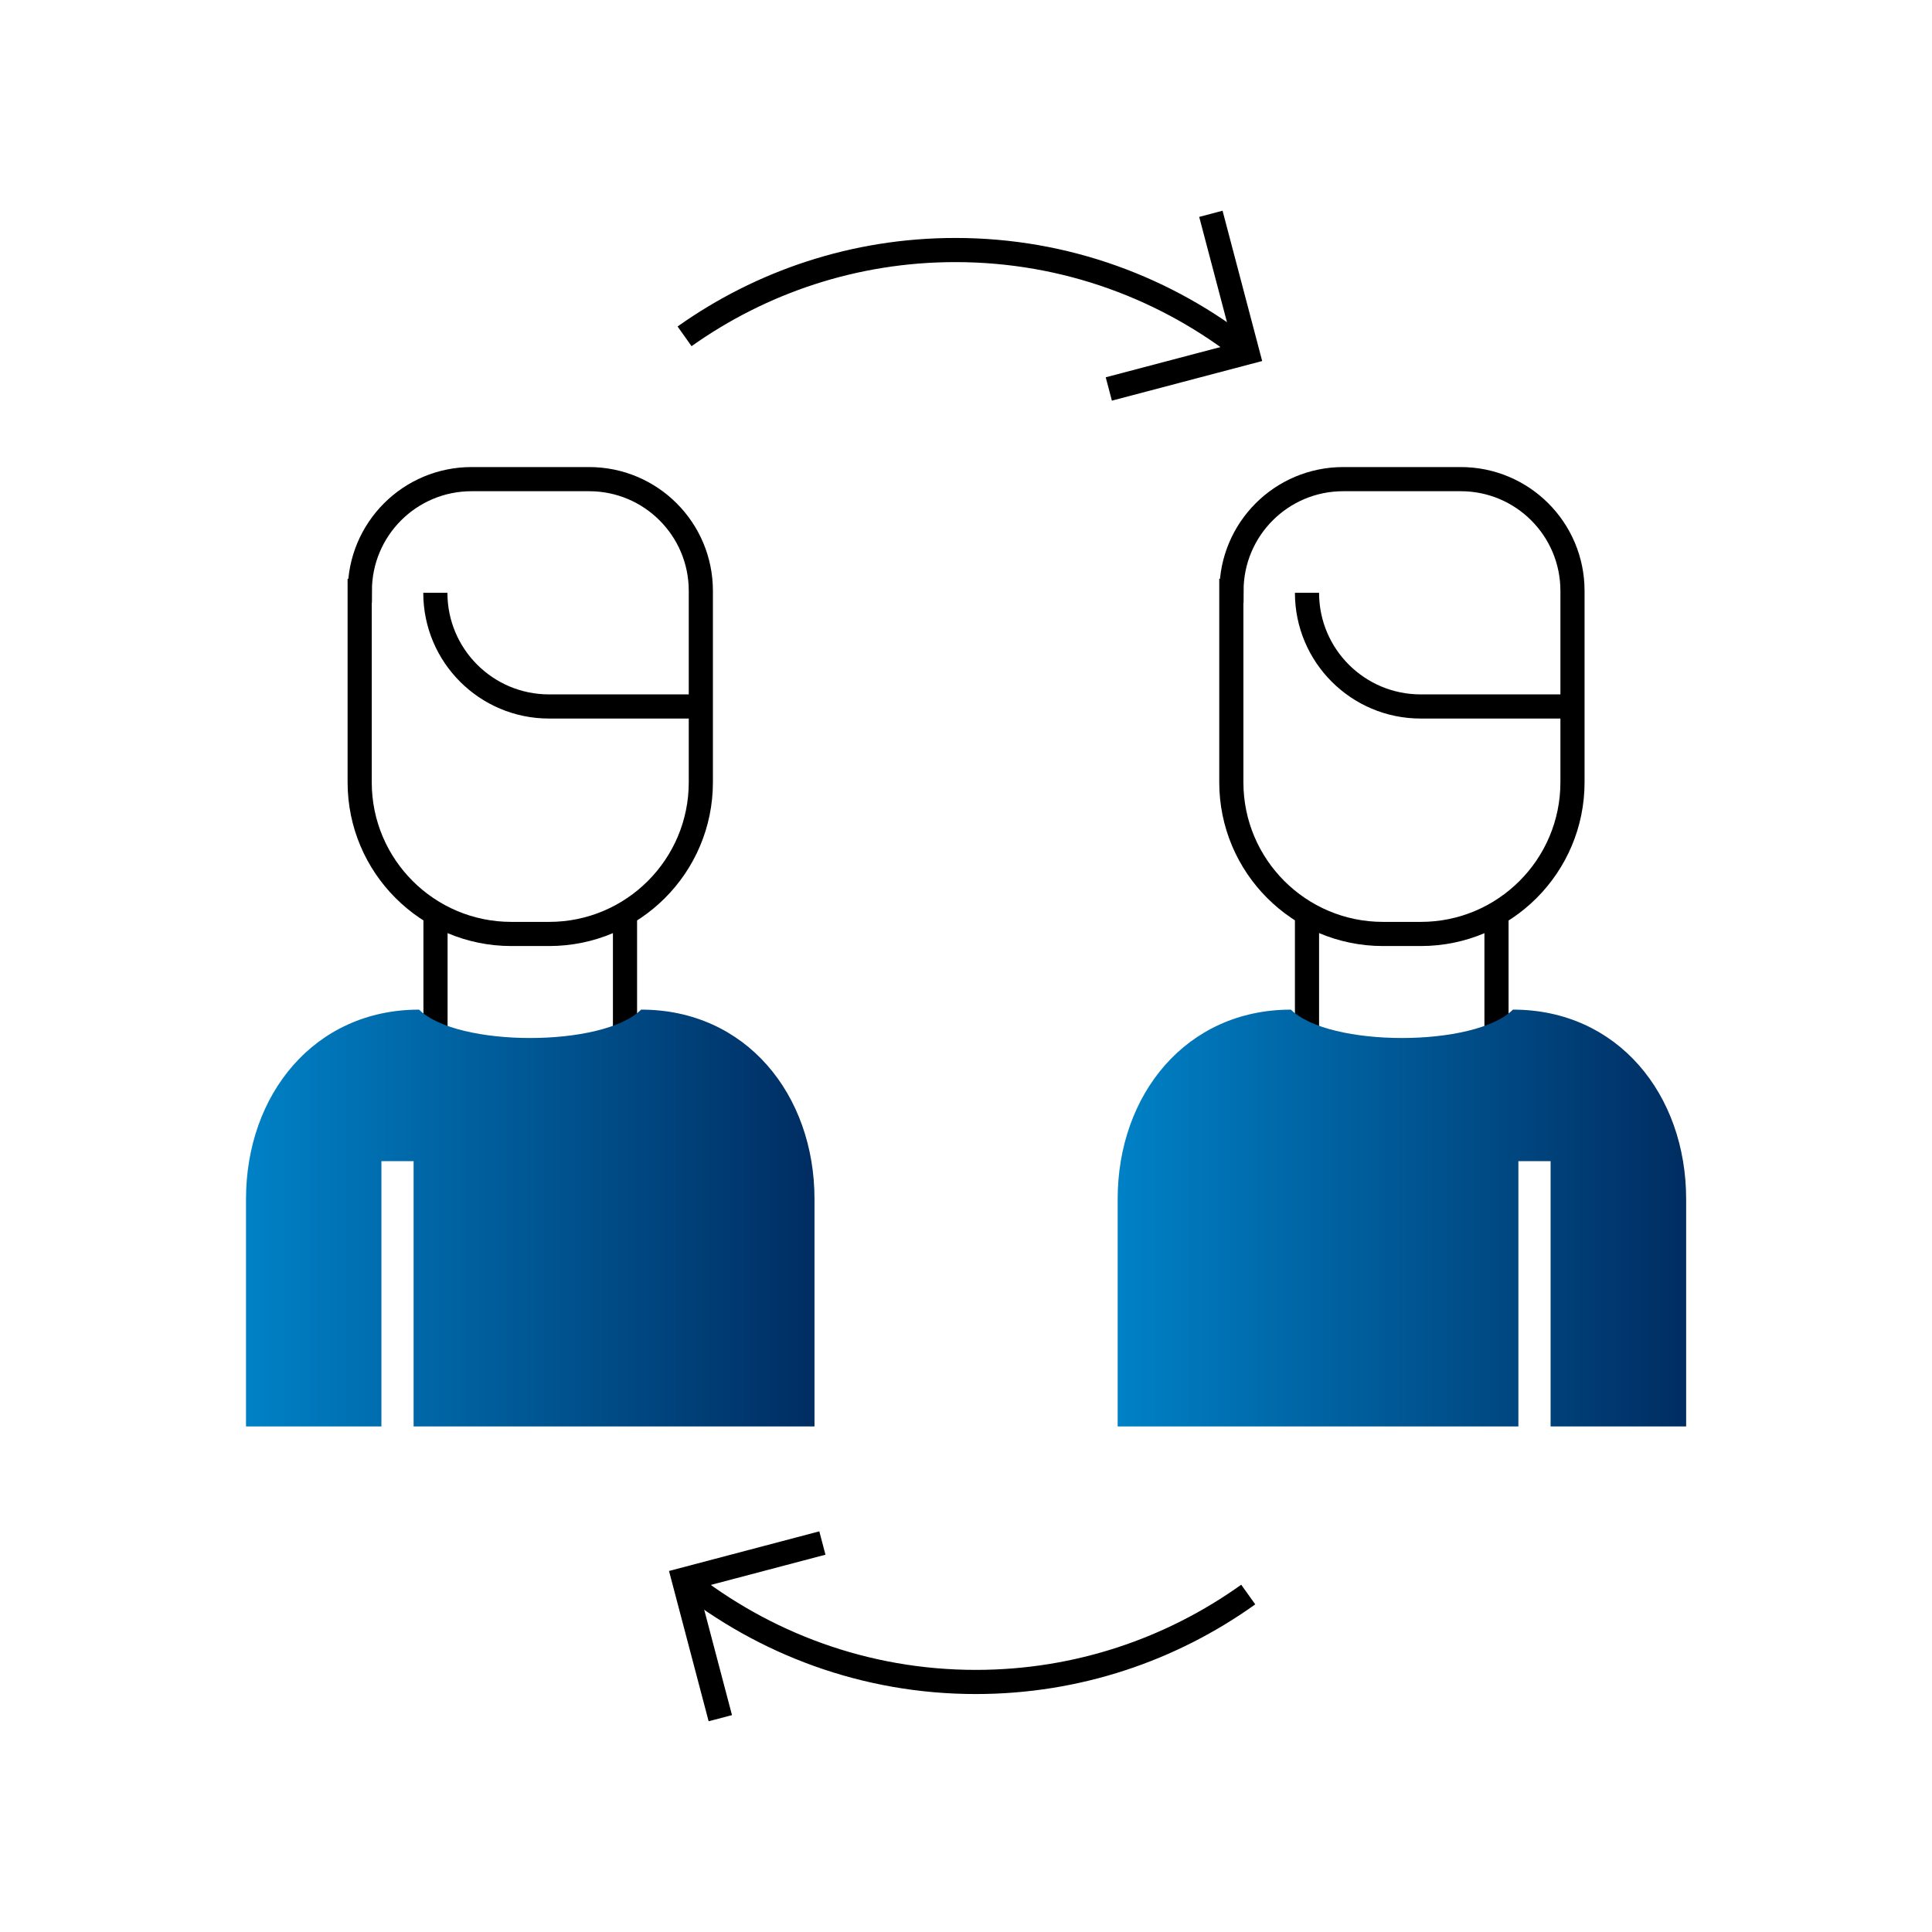 <svg xmlns="http://www.w3.org/2000/svg" xmlns:xlink="http://www.w3.org/1999/xlink" id="a" width="120" height="120" viewBox="0 0 120 120"><defs><linearGradient id="b" x1="69.42" y1="75.65" x2="104.72" y2="75.65" gradientUnits="userSpaceOnUse"><stop offset="0" stop-color="#0081c6"></stop><stop offset="1" stop-color="#002d62"></stop></linearGradient><linearGradient id="c" x1="15.28" x2="50.58" xlink:href="#b"></linearGradient></defs><line x1="81.18" y1="57" x2="81.18" y2="64.47" fill="none" stroke="#000" stroke-width="1.5"></line><line x1="92.95" y1="64.47" x2="92.95" y2="57" fill="none" stroke="#000" stroke-width="1.5"></line><path d="m42.52,20.89c4.75-3.37,10.55-5.36,16.82-5.36,6.87,0,13.17,2.39,18.15,6.36" fill="none" stroke="#000" stroke-width="1.5"></path><polyline points="75.21 13.28 77.48 21.89 68.87 24.16" fill="none" stroke="#000" stroke-width="1.5"></polyline><path d="m77.53,99.04c-4.77,3.41-10.6,5.43-16.92,5.43-6.87,0-13.16-2.39-18.15-6.36" fill="none" stroke="#000" stroke-width="1.5"></path><polyline points="44.74 106.72 42.47 98.11 51.08 95.84" fill="none" stroke="#000" stroke-width="1.5"></polyline><path d="m76.48,36.7v11.89c0,5.2,4.22,9.42,9.42,9.42h2.35c5.2,0,9.42-4.22,9.42-9.42v-11.89c0-3.84-3.11-6.94-6.94-6.94h-7.3c-3.84,0-6.94,3.11-6.94,6.94Z" fill="none" stroke="#000" stroke-width="1.5"></path><path d="m97.66,43.88h-9.42c-3.9,0-7.06-3.16-7.06-7.06" fill="none" stroke="#000" stroke-width="1.5"></path><path d="m93.97,62.71c-2.35,2.35-11.43,2.35-13.79,0-6.5,0-10.76,5.27-10.76,11.77v14.12h35.31v-14.12c0-6.5-4.25-11.77-10.75-11.77Zm2.34,25.89h-2v-16.48h2v16.48Z" fill="url(#b)"></path><line x1="38.82" y1="57" x2="38.82" y2="64.47" fill="none" stroke="#000" stroke-width="1.5"></line><line x1="27.05" y1="64.47" x2="27.05" y2="57" fill="none" stroke="#000" stroke-width="1.5"></line><path d="m22.34,36.7v11.89c0,5.2,4.22,9.42,9.42,9.42h2.35c5.2,0,9.42-4.22,9.42-9.42v-11.89c0-3.84-3.11-6.94-6.94-6.94h-7.3c-3.84,0-6.94,3.11-6.94,6.94Z" fill="none" stroke="#000" stroke-width="1.5"></path><path d="m43.52,43.88h-9.42c-3.9,0-7.06-3.16-7.06-7.06" fill="none" stroke="#000" stroke-width="1.5"></path><path d="m39.82,62.71c-2.35,2.35-11.43,2.35-13.79,0-6.5,0-10.75,5.27-10.75,11.77v14.12h35.31v-14.12c0-6.5-4.26-11.77-10.76-11.77Zm-14.13,25.89h-2v-16.48h2v16.48Z" fill="url(#c)"></path></svg>
